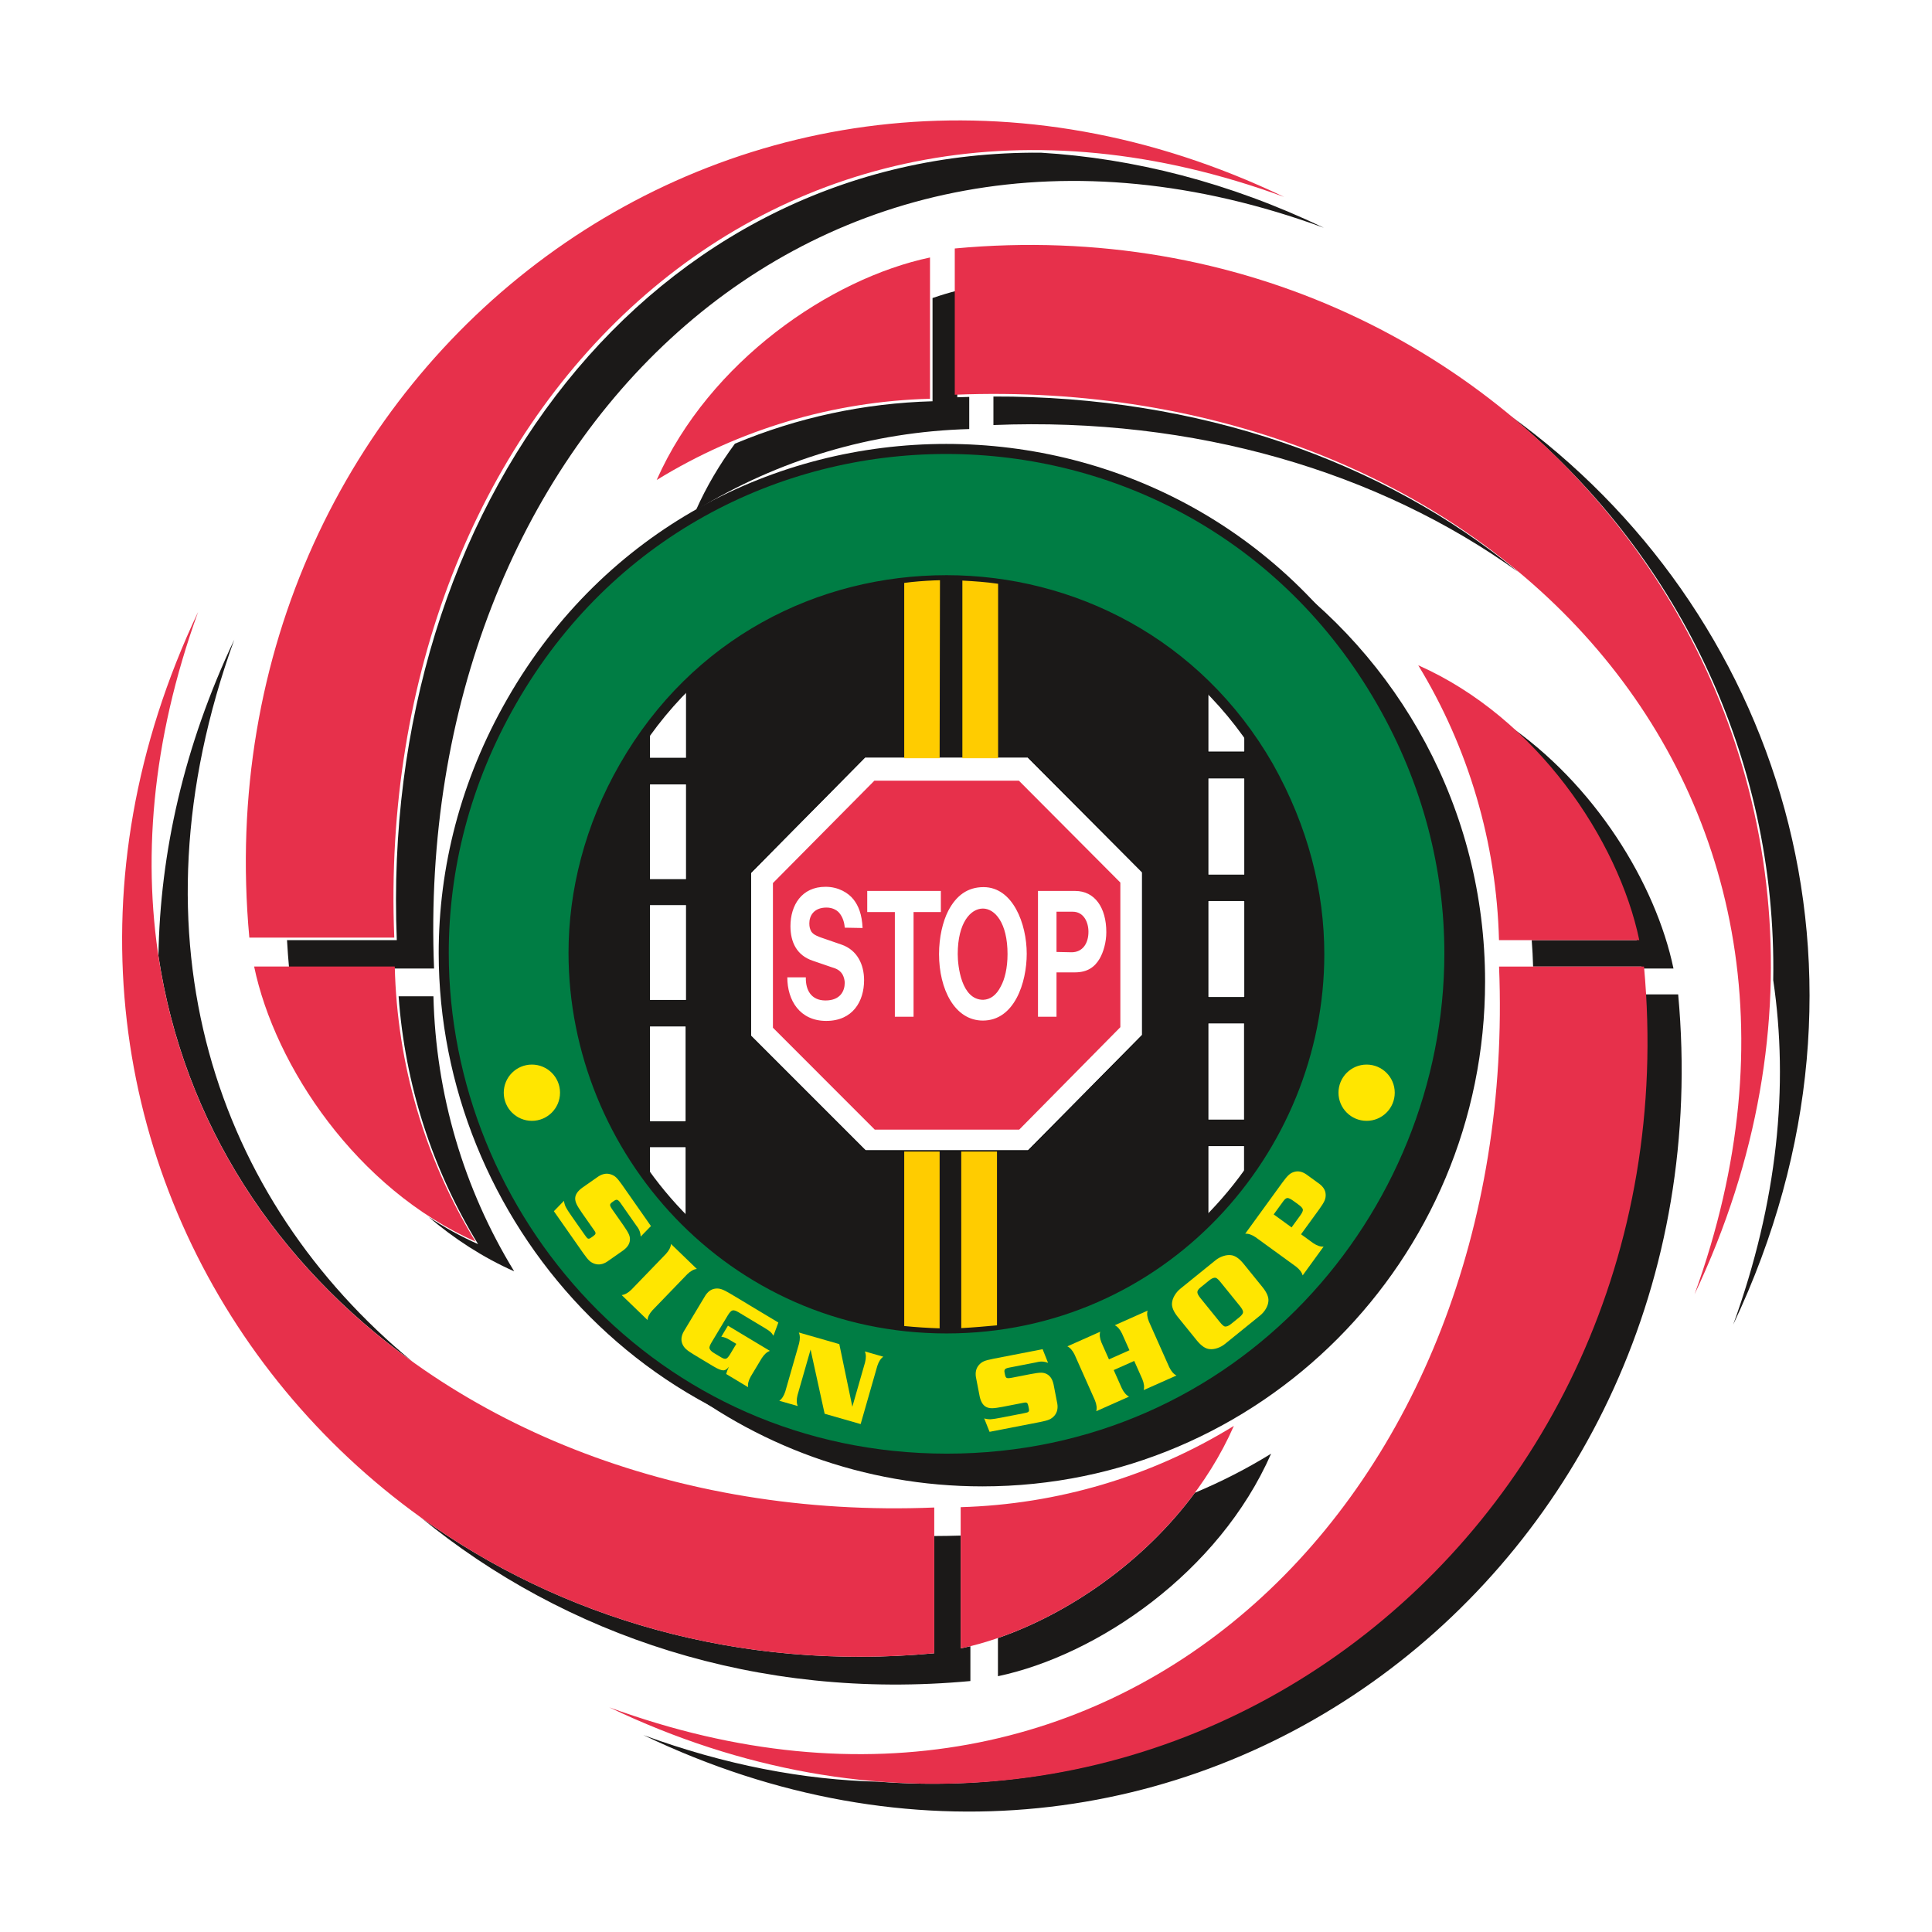 <?xml version="1.0" encoding="UTF-8"?>
<svg xmlns="http://www.w3.org/2000/svg" xmlns:xlink="http://www.w3.org/1999/xlink" width="576pt" height="576pt" viewBox="0 0 576 576" version="1.1">
<g id="surface1">
<path style="fill-rule:evenodd;fill:rgb(10.594%,9.813%,9.424%);fill-opacity:1;stroke-width:2;stroke-linecap:butt;stroke-linejoin:miter;stroke:rgb(0%,0%,0%);stroke-opacity:1;stroke-miterlimit:4;" d="M 3710 2343.945 L 3601.484 2343.945 L 3601.484 2120.469 L 3631.562 2151.211 L 3663.125 2185.898 L 3686.328 2215.117 L 3696.68 2229.492 L 3710 2246.836 Z M 2823.398 4031.797 C 3126.328 4031.797 3400.977 3910.078 3601.484 3712.812 L 3601.484 3518.242 L 3710.977 3518.242 L 3710.977 3587.578 L 3689.805 3615.078 C 3843.164 3423.867 3935.039 3180.938 3935.039 2916.445 C 3935.039 2300.586 3437.227 1801.133 2823.398 1801.133 C 2209.57 1801.133 1711.758 2300.586 1711.758 2916.445 C 1711.758 3189.492 1809.648 3439.609 1972.07 3633.477 L 1955.547 3611.602 L 1936.797 3586.836 L 1936.797 3499.648 L 2046.328 3499.648 L 2046.328 3713.828 C 2246.758 3910.469 2520.977 4031.797 2823.398 4031.797 Z M 3626.172 3687.852 C 3638.203 3675.234 3649.961 3662.305 3661.406 3649.141 L 3660.195 3650.039 L 3650.82 3659.922 Z M 3601.484 2421.016 L 3710 2421.016 L 3710 2709.883 L 3601.484 2709.883 Z M 3601.484 2786.172 L 3710.977 2786.172 L 3710.977 3075.039 L 3601.484 3075.039 Z M 3601.484 3151.367 L 3710.977 3151.367 L 3710.977 3440.234 L 3601.484 3440.234 Z M 2045.312 2340.977 L 1936.797 2340.977 L 1936.797 2246.836 L 1956.523 2221.562 L 1990.078 2179.453 L 2018.203 2148.242 L 2045.312 2122.461 Z M 1936.797 2415.938 L 2045.312 2415.938 L 2045.312 2700.82 L 1936.797 2700.82 Z M 1936.797 2777.734 L 2046.328 2777.734 L 2046.328 3062.617 L 1936.797 3062.617 Z M 1936.797 3137.852 L 2046.328 3137.852 L 2046.328 3422.734 L 1936.797 3422.734 Z M 2238.086 2672.07 L 2580.43 2329.727 L 3065.352 2329.727 L 3405.703 2674.062 L 3405.703 3159.648 L 3064.375 3502.5 L 2578.945 3502.5 L 2238.086 3157.656 Z M 2238.086 2672.07 " transform="matrix(0.1,0,0,-0.1,0,576)"/>
<path style=" stroke:none;fill-rule:evenodd;fill:rgb(10.594%,9.813%,9.424%);fill-opacity:1;" d="M 191.816 517.289 C 216.215 526.238 239.719 530.668 261.977 531.195 C 388.758 540.867 498.074 434.23 490.004 296.457 L 500.324 296.457 C 516.059 467.348 351.301 593.742 191.816 517.289 Z M 457.074 288.172 C 457 285.539 456.863 282.914 456.66 280.297 L 487.984 280.297 C 483.488 258.73 469.477 233.668 448.727 215.539 C 475.477 233.652 493.68 263.582 498.926 288.75 L 489.426 288.75 C 489.41 288.555 489.402 288.363 489.383 288.172 Z M 457.074 288.172 "/>
<path style=" stroke:none;fill-rule:evenodd;fill:rgb(10.594%,9.813%,9.424%);fill-opacity:1;" d="M 377.852 168.625 C 417.051 195.781 442.758 241.191 442.758 292.617 C 442.758 375.727 375.637 443.145 292.895 443.145 C 257.426 443.145 224.832 430.75 199.164 410.047 C 222.406 425.625 250.617 434.934 282.051 434.934 C 369.449 434.934 431.867 362.82 431.867 284.262 C 431.867 259.207 425.508 233.48 411.598 209.23 C 402.344 193.105 390.855 179.574 377.852 168.625 Z M 377.852 168.625 "/>
<path style=" stroke:none;fill-rule:evenodd;fill:rgb(10.594%,9.813%,9.424%);fill-opacity:1;" d="M 516.727 394.922 C 529.996 358.312 533.336 323.672 528.664 292.199 C 529.805 225.367 499.508 164.332 450.16 123.875 C 529.742 181.223 566.777 289.242 516.727 394.922 Z M 452.668 170.555 C 411.078 140.637 356.16 124.27 296.176 126.723 L 296.176 118.219 C 357.223 118.012 412.391 137.34 452.668 170.555 Z M 288.965 127.918 C 260.008 128.711 232.039 137.035 207.473 152.145 C 210.605 145.074 214.555 138.43 219.105 132.277 C 237.691 124.492 257.613 120.191 278.023 119.633 L 278.023 88.852 C 280.512 87.996 282.977 87.258 285.402 86.637 L 285.402 118.438 C 286.594 118.387 287.777 118.367 288.965 118.336 Z M 288.965 127.918 "/>
<path style=" stroke:none;fill-rule:evenodd;fill:rgb(10.594%,9.813%,9.424%);fill-opacity:1;" d="M 129.223 297.027 C 129.914 326.164 138.199 354.355 153.297 379.031 C 143.977 374.898 135.414 369.316 127.746 362.789 C 132.422 365.887 137.355 368.625 142.523 370.914 C 128.832 348.539 120.742 323.27 118.84 297.027 Z M 394.703 67.914 C 241.336 11.68 123.094 133.219 129.41 288.75 L 86.195 288.75 C 85.934 285.918 85.73 283.102 85.57 280.297 L 118.301 280.297 C 113.039 150.68 194.293 44.691 310.285 45.52 C 337.902 47.188 366.383 54.336 394.703 67.914 Z M 394.703 67.914 "/>
<path style=" stroke:none;fill-rule:evenodd;fill:rgb(10.594%,9.813%,9.424%);fill-opacity:1;" d="M 356.23 445.047 C 364.074 441.777 371.68 437.891 378.965 433.398 C 363.379 468.875 327.121 493.5 297.523 499.742 L 297.523 488.355 C 318.402 481.152 340.805 465.938 356.23 445.047 Z M 69.84 190.715 C 37.488 280.086 64.422 357.664 122.867 405.871 C 82.469 376.816 54.715 334.898 47.234 284.945 C 47.727 254.285 54.84 222.398 69.84 190.715 Z M 278.535 457.945 C 281.152 457.938 283.777 457.891 286.414 457.809 L 286.414 491.457 C 287.371 491.258 288.336 491.035 289.309 490.793 L 289.309 501.18 C 225.734 507.098 168.352 487.559 125.434 452.383 C 166.977 482.293 220.141 498.332 278.535 492.898 Z M 278.535 457.945 "/>
<path style=" stroke:none;fill-rule:evenodd;fill:rgb(90.625%,18.822%,29.417%);fill-opacity:1;" d="M 505.203 385.887 C 561.34 231 439.941 111.34 284.652 117.684 L 284.652 74.082 C 455.379 58.176 581.516 224.758 505.203 385.887 Z M 277.27 118.879 C 248.316 119.672 220.344 127.996 195.777 143.109 C 211.465 107.684 247.672 83.008 277.27 76.766 Z M 277.27 118.879 "/>
<path style=" stroke:none;fill-rule:evenodd;fill:rgb(90.625%,18.822%,29.417%);fill-opacity:1;" d="M 117.695 288.16 C 118.387 317.297 126.676 345.488 141.77 370.164 C 106.449 354.508 81.98 317.988 75.766 288.16 Z M 382.84 58.711 C 229.477 2.473 111.234 124.016 117.547 279.543 L 74.336 279.543 C 58.598 108.652 223.406 -17.742 382.84 58.711 Z M 382.84 58.711 "/>
<path style=" stroke:none;fill-rule:evenodd;fill:rgb(90.625%,18.822%,29.417%);fill-opacity:1;" d="M 286.414 449.344 C 315.27 448.5 343.34 440.227 367.855 425.113 C 352.27 460.59 316.012 485.215 286.414 491.457 Z M 59.07 182.43 C 3.23 336.672 123.988 455.785 278.535 449.445 L 278.535 492.898 C 108.695 508.703 -16.898 342.867 59.07 182.43 Z M 59.07 182.43 "/>
<path style=" stroke:none;fill-rule:evenodd;fill:rgb(90.625%,18.822%,29.417%);fill-opacity:1;" d="M 181.629 509.008 C 334.996 565.242 453.238 443.703 446.926 288.172 L 490.137 288.172 C 505.871 459.062 341.113 585.457 181.629 509.008 Z M 446.906 280.297 C 446.164 251.211 437.828 222.969 422.832 198.344 C 458.102 213.953 482.52 250.469 488.734 280.297 Z M 446.906 280.297 "/>
<path style="fill-rule:evenodd;fill:rgb(0%,49.022%,26.66%);fill-opacity:1;stroke-width:29.999;stroke-linecap:butt;stroke-linejoin:miter;stroke:rgb(10.594%,9.813%,9.424%);stroke-opacity:1;stroke-miterlimit:4;" d="M 2821.836 1799.531 C 2178.086 1799.531 1709.961 2331.172 1709.961 2919.805 C 1709.961 3100.156 1757.344 3294.883 1861.406 3475.234 C 2074.023 3845.352 2443.008 4030.195 2821.836 4030.195 C 3195.273 4030.195 3569.18 3845.352 3781.797 3475.234 C 3885.898 3289.922 3933.242 3100.156 3933.242 2914.844 C 3933.242 2331.172 3465.117 1799.531 2821.836 1799.531 Z M 2823.008 1411.133 C 3696.953 1411.133 4321.172 2132.266 4321.172 2917.852 C 4321.172 3168.438 4257.578 3425.664 4118.477 3668.164 C 3830.273 4170.43 3325.273 4421.523 2821.094 4421.523 C 2317.188 4421.523 1813.281 4170.977 1525.938 3669.844 C 1386.562 3427.344 1322.93 3169.805 1322.93 2918.672 C 1322.93 2132.539 1947.969 1411.133 2823.008 1411.133 Z M 2823.008 1411.133 " transform="matrix(0.1,0,0,-0.1,0,576)"/>
<path style=" stroke:none;fill-rule:evenodd;fill:rgb(100%,80.077%,0%);fill-opacity:1;" d="M 269.582 226.051 L 280.137 226.051 L 280.238 172.992 L 278.395 173.043 C 275.34 173.184 272.562 173.391 269.582 173.785 Z M 269.582 395.34 C 273.055 395.684 276.625 395.914 280.137 396.027 L 280.137 343.309 L 269.582 343.309 C 269.582 360.652 269.582 377.996 269.582 395.34 Z M 286.586 395.961 C 290.48 395.746 293.664 395.457 297.238 395.133 L 297.238 343.309 L 286.582 343.309 Z M 286.918 226.051 L 297.574 226.051 L 297.574 174.047 C 294.023 173.516 290.633 173.297 286.918 173.09 Z M 286.918 226.051 "/>
<path style=" stroke:none;fill-rule:evenodd;fill:rgb(90.625%,18.822%,29.417%);fill-opacity:1;" d="M 230.438 306.398 L 230.438 263.277 L 260.688 232.746 L 303.766 232.746 L 334.016 263.121 L 334.016 306.242 L 303.867 336.777 L 260.793 336.777 Z M 266.789 303.133 L 272.363 303.133 L 272.363 271.918 L 280.504 271.918 L 280.504 265.625 L 258.555 265.625 L 258.555 271.918 L 266.789 271.918 Z M 293.133 298.078 C 286.57 298.078 285.535 287.922 285.535 284.453 C 285.535 275.09 289.383 270.875 293.035 270.875 C 296.586 270.875 300.383 275.09 300.383 284.453 C 300.383 288.613 299.547 291.984 298.359 294.113 C 297.031 296.738 295.254 297.98 293.133 298.078 Z M 293.035 304.27 C 302.457 304.27 306.105 292.926 306.105 284.352 C 306.105 275.387 301.961 264.484 293.23 264.484 C 288.445 264.484 285.09 267.012 282.723 271.52 C 281.047 274.789 279.961 279.496 279.961 284.453 C 279.961 294.855 284.598 304.27 293.035 304.27 Z M 314.984 283.809 L 314.984 271.816 L 319.82 271.816 C 323.074 271.816 324.508 274.891 324.508 277.812 C 324.508 281.184 322.828 283.906 319.473 283.906 Z M 309.461 303.133 L 314.984 303.133 L 314.984 289.902 L 320.461 289.902 C 324.309 289.902 326.43 288.219 327.859 285.789 C 328.996 283.809 329.832 280.887 329.832 277.914 C 329.832 270.578 326.379 265.625 320.559 265.625 L 309.461 265.625 Z M 234.727 291.387 C 234.727 298.277 238.477 304.371 246.32 304.371 C 254.262 304.371 257.613 298.523 257.613 292.23 C 257.613 287.574 255.594 283.262 250.906 281.629 L 244.445 279.398 C 242.57 278.656 242.422 278.359 241.93 277.812 C 241.484 277.07 241.289 276.328 241.289 275.285 C 241.289 273.105 242.57 270.578 246.418 270.578 C 248.293 270.578 249.773 271.422 250.512 272.562 C 251.25 273.602 251.746 274.988 251.844 276.574 L 257.172 276.672 C 256.973 272.562 255.938 270.035 254.457 268.152 C 252.977 266.27 250.066 264.387 246.121 264.387 C 238.969 264.387 235.664 269.934 235.664 276.129 C 235.664 280.887 237.539 284.848 242.324 286.434 L 247.801 288.316 C 248.836 288.664 250.266 288.961 251.203 290.547 C 251.645 291.387 251.844 292.332 251.844 293.023 C 251.844 295.453 250.512 298.277 246.121 298.277 C 241.828 298.277 240.152 295.156 240.25 291.387 Z M 234.727 291.387 "/>
<path style=" stroke:none;fill-rule:evenodd;fill:rgb(100%,90.234%,0%);fill-opacity:1;" d="M 387.887 367.984 L 391.488 370.602 C 392.641 371.379 393.676 371.734 394.613 371.656 L 388.371 380.25 C 388.129 379.332 387.469 378.461 386.391 377.621 L 374.348 368.871 C 373.223 368.113 372.191 367.754 371.246 367.809 L 382.348 352.527 C 383.117 351.465 383.754 350.715 384.262 350.262 C 384.762 349.812 385.32 349.516 385.934 349.359 C 387.086 349.039 388.273 349.305 389.496 350.152 L 393.387 352.977 C 394.562 353.871 395.176 354.918 395.23 356.113 C 395.27 356.742 395.156 357.367 394.887 357.984 C 394.609 358.605 394.094 359.441 393.324 360.5 Z M 385.066 365.934 L 387.672 362.348 C 388.254 361.547 388.508 360.953 388.426 360.57 C 388.348 360.184 387.879 359.676 387.016 359.051 L 385.676 358.078 C 384.836 357.469 384.23 357.168 383.848 357.172 C 383.473 357.176 383.055 357.488 382.609 358.102 L 379.734 362.059 Z M 385.066 365.934 "/>
<path style=" stroke:none;fill-rule:evenodd;fill:rgb(100%,90.234%,0%);fill-opacity:1;" d="M 351.922 384.203 L 362.34 375.77 C 363.035 375.203 363.797 374.781 364.645 374.5 C 365.484 374.215 366.273 374.121 366.996 374.211 C 368.191 374.316 369.441 375.172 370.742 376.762 L 376.438 383.793 C 377.719 385.395 378.297 386.797 378.152 387.988 C 378.09 388.715 377.836 389.465 377.383 390.227 C 376.93 390.996 376.355 391.656 375.66 392.219 L 365.242 400.656 C 364.547 401.219 363.781 401.641 362.934 401.926 C 362.098 402.211 361.309 402.301 360.586 402.215 C 359.391 402.105 358.141 401.25 356.84 399.664 L 351.145 392.633 C 349.863 391.027 349.285 389.629 349.426 388.438 C 349.492 387.711 349.746 386.961 350.199 386.199 C 350.652 385.43 351.227 384.766 351.922 384.203 Z M 357.914 387.035 L 363.719 394.207 C 364.301 394.922 364.762 395.336 365.105 395.461 C 365.648 395.578 366.297 395.328 367.055 394.699 L 369.457 392.754 C 370.195 392.156 370.578 391.648 370.602 391.23 C 370.629 390.805 370.32 390.195 369.668 389.387 L 363.863 382.219 C 363.281 381.504 362.82 381.086 362.477 380.965 C 361.934 380.844 361.281 381.098 360.527 381.723 L 357.875 383.871 C 357.27 384.359 356.973 384.82 356.977 385.246 C 356.984 385.676 357.293 386.27 357.914 387.035 Z M 357.914 387.035 "/>
<path style=" stroke:none;fill-rule:evenodd;fill:rgb(100%,90.234%,0%);fill-opacity:1;" d="M 338.152 405.746 L 332.039 408.469 L 334.457 413.895 C 335.062 415.141 335.777 415.973 336.617 416.379 L 326.832 420.734 C 327.082 419.82 326.945 418.73 326.434 417.465 L 320.379 403.867 C 319.785 402.648 319.07 401.824 318.223 401.395 L 328.008 397.039 C 327.746 397.926 327.879 399.008 328.402 400.297 L 330.621 405.281 L 336.734 402.559 L 334.512 397.574 C 333.906 396.324 333.191 395.5 332.359 395.102 L 342.141 390.746 C 341.879 391.633 342.012 392.715 342.535 394.004 L 348.59 407.602 C 349.195 408.848 349.914 409.68 350.75 410.086 L 340.969 414.441 C 341.227 413.547 341.09 412.457 340.566 411.172 Z M 338.152 405.746 "/>
<path style=" stroke:none;fill-rule:evenodd;fill:rgb(100%,90.234%,0%);fill-opacity:1;" d="M 310.844 402.242 L 312.465 406.316 C 311.504 405.938 310.57 405.832 309.664 406.008 L 308.652 406.223 L 300.816 407.746 C 300.242 407.855 299.855 408.012 299.66 408.211 C 299.465 408.418 299.406 408.719 299.484 409.125 L 299.625 409.844 C 299.727 410.379 299.902 410.707 300.148 410.812 C 300.391 410.922 300.906 410.902 301.676 410.754 L 307.277 409.664 C 308.711 409.387 309.758 409.246 310.414 409.254 C 311.07 409.258 311.648 409.402 312.156 409.699 C 313.145 410.238 313.801 411.277 314.121 412.805 L 315.223 418.484 C 315.457 419.922 315.172 421.117 314.367 422.066 C 313.93 422.57 313.422 422.949 312.859 423.199 C 312.297 423.457 311.359 423.707 310.055 423.961 L 295.027 426.883 L 293.426 422.879 C 294.113 423.074 294.754 423.156 295.348 423.133 C 295.945 423.105 296.984 422.949 298.48 422.656 L 305.07 421.375 C 305.859 421.223 306.324 421.105 306.465 421.023 C 306.637 420.91 306.742 420.777 306.777 420.633 C 306.816 420.488 306.797 420.246 306.73 419.898 L 306.602 419.246 C 306.508 418.746 306.375 418.426 306.199 418.281 C 306.027 418.137 305.738 418.102 305.324 418.184 L 298.922 419.426 C 297.555 419.691 296.531 419.828 295.828 419.84 C 295.129 419.848 294.539 419.73 294.055 419.488 C 293.074 418.996 292.414 417.926 292.07 416.289 L 290.961 410.578 C 290.73 409.141 291.016 407.945 291.82 406.996 C 292.254 406.48 292.762 406.098 293.324 405.852 C 293.895 405.605 294.828 405.355 296.137 405.102 Z M 310.844 402.242 "/>
<path style=" stroke:none;fill-rule:evenodd;fill:rgb(100%,90.234%,0%);fill-opacity:1;" d="M 250.23 400.727 L 254.117 419.391 L 257.902 406.184 C 258.242 404.84 258.223 403.75 257.84 402.906 L 263.352 404.488 C 262.578 405 261.988 405.914 261.559 407.234 L 256.59 424.57 L 245.855 421.492 L 241.664 402.367 L 237.777 415.918 C 237.445 417.254 237.461 418.344 237.844 419.195 L 232.332 417.617 C 233.113 417.074 233.703 416.16 234.121 414.867 L 238.23 400.543 C 238.559 399.227 238.543 398.137 238.168 397.266 Z M 250.23 400.727 "/>
<path style=" stroke:none;fill-rule:evenodd;fill:rgb(100%,90.234%,0%);fill-opacity:1;" d="M 232.055 394.293 L 230.598 398.23 C 230.262 397.688 229.938 397.289 229.625 397.023 C 229.316 396.754 228.672 396.332 227.703 395.75 L 220.18 391.23 C 219.379 390.75 218.777 390.566 218.371 390.688 C 217.969 390.801 217.496 391.305 216.961 392.191 L 212.211 400.102 C 211.734 400.891 211.504 401.469 211.508 401.832 C 211.578 402.383 212.035 402.906 212.871 403.395 L 215.004 404.676 C 215.633 405.055 216.121 405.188 216.465 405.07 C 216.805 404.961 217.195 404.535 217.641 403.797 L 219.523 400.66 L 217.656 399.539 C 217.105 399.207 216.66 398.977 216.32 398.848 C 215.977 398.707 215.551 398.609 215.047 398.531 L 217.027 395.234 L 229.539 402.75 C 228.66 403.043 227.852 403.773 227.098 404.941 L 223.824 410.391 C 223.148 411.602 222.883 412.66 223.035 413.57 L 216.5 409.645 C 216.652 409.051 216.93 408.32 217.312 407.461 C 216.793 408.203 216.207 408.57 215.574 408.547 C 214.945 408.531 213.953 408.117 212.613 407.309 L 206.875 403.859 C 205.75 403.188 204.941 402.613 204.449 402.145 C 203.961 401.672 203.605 401.145 203.391 400.559 C 202.973 399.438 203.133 398.23 203.867 396.938 L 210.25 386.312 C 211.047 385.055 212.039 384.348 213.223 384.191 C 213.855 384.102 214.492 384.16 215.133 384.379 C 215.773 384.598 216.652 385.039 217.777 385.715 Z M 232.055 394.293 "/>
<path style=" stroke:none;fill-rule:evenodd;fill:rgb(100%,90.234%,0%);fill-opacity:1;" d="M 193.051 393.547 L 185.348 386.109 C 186.289 385.996 187.242 385.465 188.219 384.523 L 198.57 373.805 C 199.477 372.797 199.973 371.828 200.055 370.879 L 207.758 378.32 C 206.836 378.41 205.883 378.938 204.887 379.902 L 194.535 390.625 C 193.605 391.652 193.109 392.625 193.051 393.547 Z M 193.051 393.547 "/>
<path style=" stroke:none;fill-rule:evenodd;fill:rgb(100%,90.234%,0%);fill-opacity:1;" d="M 194.07 365.535 L 191.008 368.672 C 190.965 367.641 190.68 366.746 190.152 365.988 L 189.547 365.152 L 184.965 358.609 C 184.633 358.133 184.332 357.844 184.07 357.746 C 183.801 357.648 183.5 357.719 183.164 357.957 L 182.566 358.375 C 182.117 358.688 181.891 358.98 181.891 359.25 C 181.891 359.516 182.117 359.977 182.566 360.621 L 185.84 365.293 C 186.676 366.488 187.23 367.391 187.488 367.992 C 187.758 368.594 187.855 369.18 187.793 369.766 C 187.703 370.891 187.02 371.91 185.754 372.824 L 181.016 376.141 C 179.797 376.941 178.59 377.164 177.395 376.816 C 176.754 376.621 176.203 376.312 175.746 375.898 C 175.285 375.488 174.672 374.734 173.91 373.648 L 165.129 361.105 L 168.133 358.016 C 168.234 358.723 168.422 359.34 168.688 359.875 C 168.949 360.41 169.52 361.293 170.391 362.543 L 174.242 368.043 C 174.703 368.699 175 369.078 175.133 369.176 C 175.309 369.285 175.473 369.324 175.617 369.301 C 175.766 369.273 175.977 369.16 176.27 368.957 L 176.812 368.574 C 177.23 368.285 177.469 368.031 177.527 367.812 C 177.594 367.602 177.508 367.32 177.266 366.977 L 173.523 361.633 C 172.727 360.492 172.184 359.609 171.887 358.973 C 171.598 358.336 171.465 357.754 171.484 357.211 C 171.539 356.113 172.246 355.078 173.605 354.098 L 178.371 350.762 C 179.59 349.965 180.797 349.738 181.988 350.086 C 182.637 350.273 183.195 350.582 183.648 351 C 184.105 351.418 184.715 352.168 185.48 353.262 Z M 194.07 365.535 "/>
<path style=" stroke:none;fill-rule:evenodd;fill:rgb(100%,90.234%,0%);fill-opacity:1;" d="M 158.578 317.391 C 163.207 317.391 166.965 321.145 166.965 325.777 C 166.965 330.41 163.207 334.164 158.578 334.164 C 153.945 334.164 150.188 330.41 150.188 325.777 C 150.188 321.145 153.945 317.391 158.578 317.391 Z M 158.578 317.391 "/>
<path style=" stroke:none;fill-rule:evenodd;fill:rgb(100%,90.234%,0%);fill-opacity:1;" d="M 407.438 317.391 C 412.07 317.391 415.824 321.145 415.824 325.777 C 415.824 330.41 412.07 334.164 407.438 334.164 C 402.809 334.164 399.051 330.41 399.051 325.777 C 399.051 321.145 402.809 317.391 407.438 317.391 Z M 407.438 317.391 "/>
</g>
</svg>
